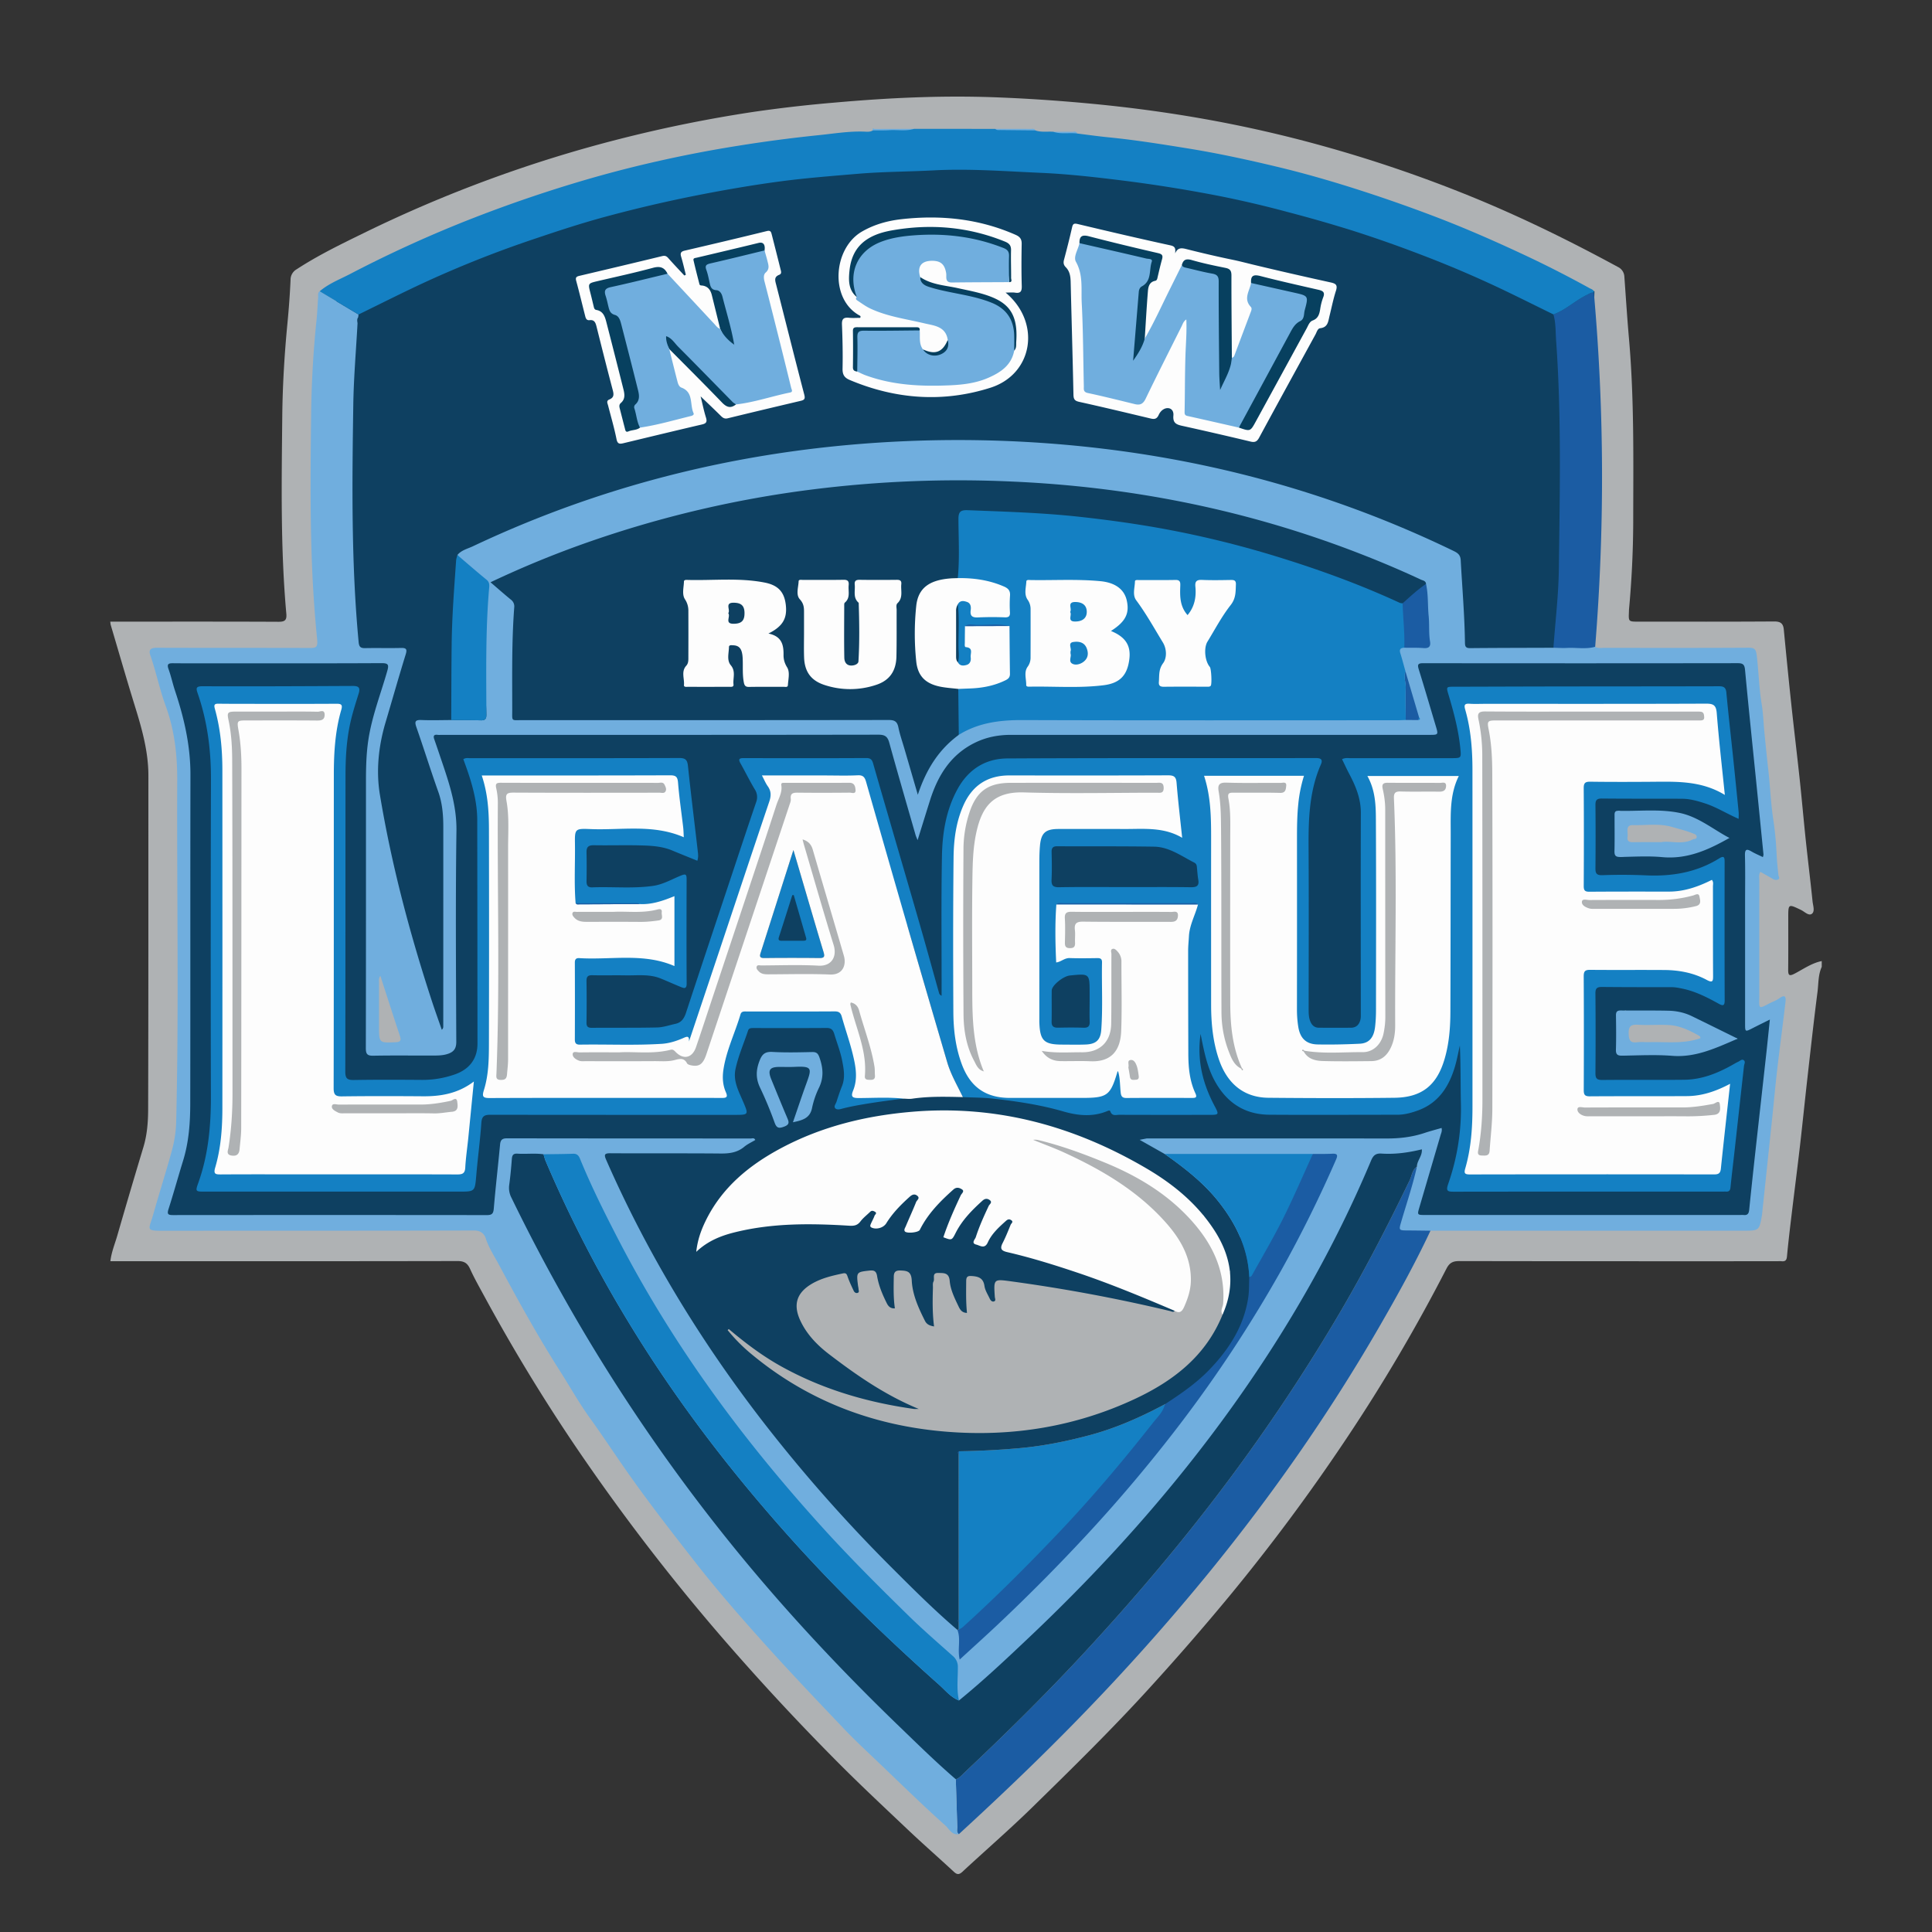 <svg clip-rule="evenodd" fill-rule="evenodd" stroke-linejoin="round" stroke-miterlimit="1.414" viewBox="0 0 100 100" xmlns="http://www.w3.org/2000/svg"><rect x="0" y="0" width="100" height="100" fill="#333333" stroke="none"/><path d="m94.293 50.044c-.19.415-.164.869-.22 1.304-.191 1.48-.353 2.964-.521 4.447-.134 1.187-.254 2.375-.391 3.562-.138 1.186-.291 2.37-.433 3.555-.084.705-.169 1.409-.234 2.115-.018.193-.079.272-.271.255-.099-.009-.2-.001-.3-.001-5.465 0-10.931.003-16.397-.008-.332-.001-.505.094-.66.396a88.87 88.87 0 0 1 -5.141 8.739 100.655 100.655 0 0 1 -6.11 8.227 130.903 130.903 0 0 1 -4.049 4.661c-1.967 2.168-4.055 4.216-6.145 6.26-1.169 1.143-2.407 2.214-3.606 3.326-.164.151-.27.161-.437.007-.796-.738-1.614-1.452-2.402-2.199-1.315-1.246-2.641-2.482-3.909-3.774a126.163 126.163 0 0 1 -5.84-6.328 107.36 107.36 0 0 1 -7.493-9.802 93.143 93.143 0 0 1 -4.676-7.711c-.25-.46-.51-.918-.726-1.394-.138-.304-.31-.41-.653-.409-5.765.012-11.531.009-17.297.009h-.669c.055-.474.233-.895.358-1.327.441-1.53.893-3.058 1.353-4.583.193-.64.242-1.301.244-1.955.017-5.754.01-11.507.013-17.26.001-1.251-.334-2.432-.7-3.612-.431-1.391-.833-2.791-1.247-4.188-.014-.046-.015-.097-.027-.18h.418c2.764 0 5.528-.006 8.292.007.336.002.433-.089.403-.422-.305-3.39-.243-6.789-.21-10.185.016-1.618.113-3.237.269-4.851.071-.743.127-1.49.16-2.236a.622.622 0 0 1 .312-.549c1.101-.719 2.28-1.292 3.457-1.867a68.461 68.461 0 0 1 13.322-4.894 70.746 70.746 0 0 1 6.876-1.389 70.393 70.393 0 0 1 4.229-.483c2.739-.243 5.481-.373 8.228-.273 1.691.062 3.381.177 5.069.338 1.947.185 3.883.445 5.806.787 2.047.364 4.075.825 6.08 1.381a69.83 69.83 0 0 1 7.99 2.741c2.515 1.039 4.951 2.242 7.341 3.54a.583.583 0 0 1 .328.505c.078 1.068.145 2.137.239 3.204.277 3.178.222 6.364.219 9.548a51.163 51.163 0 0 1 -.216 4.445c-.004.05-.004.1-.006.15-.022.504-.022.503.496.503 2.339 0 4.678.007 7.016-.009.333-.002.473.099.504.418.123 1.276.248 2.552.384 3.827.138 1.299.297 2.597.436 3.896.113 1.052.204 2.106.315 3.159.113 1.064.244 2.126.354 3.191.023.216.132.511-.034.639-.167.127-.381-.111-.566-.199-.661-.316-.658-.322-.658.415 0 .888.005 1.777-.004 2.664-.004.312.052.368.354.208.448-.237.872-.537 1.383-.641z" fill="#afb2b4" fill-rule="nonzero"/><path d="m60.294 72.683-.011 1.6-10.283 10.371-.379-.31-.002-9.073.013-.153a42.05 42.05 0 0 0 3.095-.158c1.254-.109 2.481-.356 3.695-.682 1.36-.366 2.634-.935 3.872-1.595z" fill="#1480c3" fill-rule="nonzero"/><path d="m17.411 15.278 27.917-8.442 21.574 2.754 15.627 5.487-.559 19.321s-59.631 20.019-59.66 20.048l-5.091-21.229z" fill="#0e4061" fill-rule="nonzero"/><path d="m49.63 94.936c-.136-.104-.076-.252-.081-.382-.029-.819-.052-1.64-.077-2.46.187-.058.305-.21.438-.336 2.056-1.936 4.067-3.914 5.993-5.981 2.792-2.999 5.434-6.12 7.875-9.414a95.347 95.347 0 0 0 5.295-7.951c1.418-2.377 2.692-4.833 3.893-7.326.115-.239.127-.534.374-.703l.701 3.318c-.811 1.731-1.739 3.399-2.695 5.052-2.576 4.451-5.516 8.651-8.764 12.636a115.514 115.514 0 0 1 -6.496 7.299c-2.082 2.155-4.249 4.222-6.456 6.248zm30.774-78.662c.633-.228 1.119-.709 1.716-1.001.122-.06.233-.142.378-.132.543 6.11.561 12.222.068 18.336l-1.1.847-1.061-.796c.098-1.366.265-2.73.281-4.097.049-3.942.139-7.886-.143-11.824-.031-.444-.01-.898-.139-1.333z" fill="#1b5ca3" fill-rule="nonzero"/><path d="m49.63 94.936c-.364.064-.501-.272-.696-.446-1.183-1.057-2.316-2.169-3.463-3.264-.593-.567-1.197-1.125-1.762-1.718-1.423-1.493-2.846-2.989-4.224-4.524-1.184-1.319-2.352-2.658-3.443-4.053-1.304-1.667-2.608-3.337-3.814-5.083-.563-.814-1.111-1.641-1.691-2.445-.558-.773-1.026-1.61-1.539-2.416-1.143-1.794-2.172-3.655-3.175-5.528-.237-.443-.52-.867-.68-1.358-.081-.249-.264-.412-.614-.411-5.328.017-10.657.007-15.985.015-1.063.002-.842-.027-.606-.868.308-1.097.658-2.182.958-3.281.134-.489.212-.991.224-1.509.142-5.888.029-11.777.053-17.666.005-1.306-.138-2.594-.599-3.849-.313-.855-.495-1.762-.797-2.629-.103-.296.058-.376.351-.375 2.627.01 5.254.002 7.88.011.335.001.45-.015.408-.441a66.27 66.27 0 0 1 -.259-3.651c-.112-2.674-.084-5.348-.052-8.021.019-1.617.11-3.236.277-4.847.041-.396.055-.795.085-1.192.008-.108-.035-.23.08-.31l2.01 1.202-.018.145c-.074.096-.046.203-.033.309-.076 1.409-.199 2.817-.22 4.226-.061 4.098-.109 8.197.278 12.285.024.255.117.307.345.303.612-.013 1.225.006 1.838-.009.278-.006.339.055.25.34-.361 1.166-.693 2.342-1.041 3.513-.365 1.228-.497 2.51-.292 3.746.601 3.62 1.541 7.164 2.682 10.654.165.507.347 1.008.522 1.512.067-.069.075-.118.075-.168.001-3.45.003-6.9.002-10.351-.001-.613-.051-1.215-.261-1.805-.393-1.103-.741-2.223-1.128-3.329-.103-.293-.077-.397.261-.382.512.022 1.025.003 1.538.002.511.004 1.022.002 1.533.014.204.006.287-.058.287-.275-.004-2.203-1-7.855-1.501-8.282.208-.252.523-.32.798-.45 7.106-3.359 14.603-5.115 22.442-5.444 2.374-.1 4.748-.067 7.12.1 2.895.204 5.76.605 8.594 1.224a56.56 56.56 0 0 1 12.566 4.339c.219.106.395.192.412.499.078 1.422.2 2.842.22 4.267.002.198.04.288.266.285 1.438-.013 2.875-.014 4.313-.019.237.004.475.022.712.009.482-.025.971.076 1.449-.06.149.095.316.055.476.056 2.487.002 4.975.008 7.463-.007.335-.002.387.103.425.418.101.826.115 1.66.252 2.484.084.5.096 1.014.147 1.52.061.605.118 1.212.189 1.817.104.888.133 1.783.269 2.669.089.589.142 1.186.17 1.781.017.362.054.719.093 1.078.009.078.099.174-.019.23a.268.268 0 0 1 -.252-.021c-.218-.126-.438-.249-.661-.376-.096.154-.056.307-.056.452-.003 1.937-.002 3.875-.002 5.813 0 .087.002.175 0 .262-.016.569-.017.568.503.293.173-.091.364-.154.521-.266.372-.269.355-.004.327.235-.136 1.146-.288 2.291-.422 3.438-.093.789-.163 1.581-.245 2.372l-.531 5.04c-.004.037-.005.075-.011.112-.142.824-.142.824-.998.824h-16.163c-.386-.005-.772-.011-1.158-.013-.492-.003-.488-.001-.349-.476.276-.941.592-1.87.806-2.829 0-.311.254-.894.254-.894l-10.27 15.306-13.852 17.299.077 2.46c.005.13-.055.278.081.382zm11.401-21.164-2.327-15.091c.012-.024 16.283-.533 16.283-.533l15.338-5.161c-.001-2.102-.383-9.387-.383-9.387l-14.902-5.248-35.646 35.11 10.161 10.9 2.156-.339zm-41.343-23.263c.343 1.061.673 2.09 1.012 3.116.077.232.022.311-.225.321-.857.036-.856.043-.857-.827 0-.748-.001-1.496.001-2.244.001-.115-.027-.24.069-.366zm33.899-43.759-1.238 1.525-.836-1.604c.616 0 1.233-.002 1.85.001.081 0 .179-.031.224.078zm-6.274-.08-.96 1.025-1.173-.946c-.071-.156.073-.073.097-.073.679-.006 1.357-.005 2.036-.006zm8.44.241-.558.457-.679-.548c.331 0 .661-.004.991.003.086.002.205-.052.246.088z" fill="#70aede"/><g fill-rule="nonzero"><path d="m60.294 72.683 4.608-10.186 3.051-2.768c.337-.003.675.004 1.012-.013.281-.014.279.098.186.31a65.416 65.416 0 0 1 -2.807 5.675 68.426 68.426 0 0 1 -5.313 8.071 78.458 78.458 0 0 1 -4.731 5.618 97.338 97.338 0 0 1 -4.589 4.633c-.661.625-1.338 1.233-2.037 1.875-.129-.534.071-1.052-.119-1.536a.098.098 0 0 1 .066-.018.769.769 0 0 0 .276-.184c1.672-1.513 3.263-3.109 4.818-4.741 1.753-1.839 3.393-3.779 4.963-5.776.232-.294.529-.564.616-.96zm12.466-35.417c-.003-.552-.027-1.105-.002-1.655.013-.291-.123-.577-.013-.866l.704 2.38-.029.145zm-.075-3.74-1.758-3.435 2.884.132c.123.549.081 1.113.137 1.668.043.434-.002.874.07 1.307.041.25-.045.367-.322.347-.335-.025-.674-.014-1.011-.019z" fill="#1b5ca3"/><path d="m73.34 60.383c-.247.169-.259.464-.374.703-1.201 2.493-2.475 4.949-3.893 7.326a95.347 95.347 0 0 1 -5.295 7.951c-2.441 3.294-5.083 6.415-7.875 9.414-1.926 2.067-3.937 4.045-5.993 5.981-.133.126-.251.278-.438.336-1.014-.872-1.968-1.81-2.929-2.737-2.871-2.77-5.601-5.671-8.139-8.752a92.858 92.858 0 0 1 -9.339-13.655 92.102 92.102 0 0 1 -2.587-4.944 1.109 1.109 0 0 1 -.121-.677c.061-.445.102-.893.136-1.341.015-.198.075-.289.292-.275.448.029.899-.032 1.347.032.037.119.065.242.113.355a65.778 65.778 0 0 0 4.208 8.207c2.475 4.099 5.374 7.88 8.574 11.434 2.378 2.642 4.933 5.106 7.587 7.468.322.287.599.644 1.022.807 1.298-1.057 2.514-2.206 3.727-3.356 3.862-3.663 7.396-7.615 10.491-11.951 2.824-3.957 5.228-8.152 7.112-12.637.112-.266.239-.384.544-.363.698.046 1.389-.05 2.084-.22.03.353-.254.583-.254.894zm-13.984-1.458-.368.072 1.295.732c1.03.723 2.02 1.493 2.806 2.49.899 1.141 1.508 2.401 1.573 3.881-.016.349-.001.701-.051 1.044-.219 1.488-.991 2.687-2.01 3.746-.681.709-1.488 1.26-2.307 1.793-1.238.66-2.512 1.229-3.872 1.595-1.214.326-2.441.573-3.695.682a42.05 42.05 0 0 1 -3.095.158l-.013.153.002 9.073a.098.098 0 0 0 -.066.018c-1.172-.997-2.26-2.084-3.347-3.17a79.377 79.377 0 0 1 -6.814-7.73c-3.199-4.159-5.904-8.611-8.015-13.42-.116-.264-.111-.353.22-.35 1.902.013 3.803-.004 5.704.014.454.004.86-.049 1.22-.35.17-.141.379-.235.57-.35-.056-.131-.158-.078-.231-.078-4.203-.003-8.406-.001-12.608-.009-.256-.001-.348.076-.371.324-.104 1.107-.232 2.212-.326 3.319-.022.259-.1.331-.356.331-5.416-.006-10.832-.006-16.248-.001-.266.001-.312-.056-.229-.315.266-.832.498-1.674.755-2.509.298-.967.367-1.963.368-2.963.01-5.666-.002-11.332.01-16.998.003-1.508-.327-2.944-.8-4.36-.122-.367-.201-.749-.333-1.111-.102-.28.008-.31.247-.307.838.009 1.676.003 2.514.003 2.752 0 5.504.007 8.255-.008.367-.002.396.085.302.414-.339 1.186-.794 2.342-.978 3.57-.104.693-.122 1.394-.122 2.094 0 4.615.003 9.231-.007 13.846-.001.309.074.401.388.395 1.025-.02 2.051-.005 3.077-.008.249-.001.498-.001.743-.075.32-.098.476-.26.474-.638-.015-3.64-.042-7.28.008-10.919.018-1.266-.355-2.408-.748-3.566-.132-.39-.262-.781-.399-1.169-.062-.177-.022-.259.177-.233.061.008.125.002.187.002 7.543 0 15.085.003 22.627-.01.34 0 .472.1.56.418.441 1.599.906 3.191 1.364 4.786.017.058.044.113.101.256.23-.739.435-1.403.644-2.066.405-1.283 1.072-2.366 2.33-2.981.582-.285 1.203-.404 1.85-.404h21.651c.483 0 .483 0 .348-.452-.293-.98-.579-1.962-.883-2.938-.075-.243-.047-.32.229-.319 5.429.007 10.857.007 16.286-.001.277 0 .349.083.374.356.178 1.903.378 3.804.57 5.705.129 1.28.257 2.561.384 3.841.003.032-.014.067-.029.136-.203-.098-.398-.179-.578-.284-.25-.148-.361-.147-.352.201.021.8.007 1.601.007 2.402v6.304c0 .432.001.43.397.227.274-.14.55-.275.885-.442-.068.65-.126 1.231-.19 1.811-.191 1.725-.385 3.45-.576 5.176-.105.956-.208 1.912-.305 2.869-.019.181-.084.28-.279.261-.074-.007-.149-.001-.225-.001h-16.248c-.435 0-.434 0-.315-.405l1.096-3.735c.031-.105.087-.207.05-.365-.3.087-.595.163-.883.259-.636.212-1.287.287-1.955.286-4.14-.005-8.281-.003-12.421-.003zm5.967-5.73-14.048 3.565 10.843.475-.181-5.66 4.117 5.995 9.74-4.146 6.443 2.863-.261-10.364-5.77-6.623-5.345 2.965.114 11.47zm24.619.567-5.832-1.458-.147 2.337zm-.429-10.39-5.755-1.405.104 2.39zm-39.886-5.336c-1.035.757-1.687 1.786-2.121 3.101l-.681-2.339c-.111-.384-.246-.763-.325-1.152-.063-.306-.202-.38-.506-.379-6.317.01-12.634.009-18.95.007-.599-.001-.531.093-.531-.542 0-1.763-.03-3.526.103-5.286a.435.435 0 0 0 -.179-.414c-.345-.282-.679-.578-1.048-.894a51.64 51.64 0 0 1 5.061-2.079 56.473 56.473 0 0 1 11.602-2.725 60.558 60.558 0 0 1 10.329-.409c5.978.262 11.788 1.394 17.4 3.5 1.274.479 2.53.999 3.763 1.575.107.05.253.059.267.223-.437.297-.822.656-1.214 1.007-.049-.009-22.979 6.014-22.97 6.806z" fill="#0e4061"/><path d="m49.636 88.016c-.423-.163-.7-.52-1.022-.807-2.654-2.362-5.209-4.826-7.587-7.468-3.2-3.554-6.099-7.335-8.574-11.434a65.778 65.778 0 0 1 -4.208-8.207c-.048-.113-.076-.236-.113-.355.512-.008 1.024-.009 1.536-.027.204-.007.289.101.355.264.572 1.4 1.248 2.752 1.941 4.095 1.715 3.325 3.728 6.461 5.988 9.442 1.44 1.9 2.97 3.723 4.57 5.49 1.452 1.605 2.982 3.13 4.527 4.641.731.714 1.507 1.384 2.27 2.065a.72.72 0 0 1 .259.583c.005.573-.073 1.15.058 1.718zm18.317-28.287c-.511 1.114-.992 2.243-1.54 3.339-.504 1.008-1.078 1.981-1.626 2.967-.019.035-.082.044-.125.065-.065-1.48-.674-2.74-1.573-3.881-.786-.997-1.776-1.767-2.806-2.49zm-18.326-21.693-.027-2.378-.018-1.376c.079-.256.033-.518.03-.775-.01-.742.052-1.485-.036-2.226l-.002-1.358c.1-1.011.04-2.024.035-3.035-.003-.378.086-.496.475-.481 1.92.075 3.839.13 5.754.338 1.525.166 3.042.375 4.547.656 1.943.364 3.863.839 5.757 1.424 2.152.664 4.263 1.431 6.308 2.377.045.02.098.019.147.028.025.765.117 1.528.088 2.296-.196.004-.267.085-.204.286.097.308.177.621.264.933-.11.289.026.575.013.866-.025.55-.001 1.103.002 1.655-.149.005-.299.015-.449.015-6.462 0-12.925.012-19.388-.01-1.173-.003-2.284.135-3.296.765zm-26.272-.766c.007-1.309.007-2.618.023-3.926.017-1.445.129-2.885.23-4.326.007-.098.043-.194.066-.291.501.427.997.861 1.508 1.278.143.116.152.247.139.397-.195 2.199-.15 4.404-.146 6.607 0 .217-.083.281-.287.275-.511-.012-1.022-.01-1.533-.014zm50.065 0 .029-.145c.049.06.084.118-.029.145zm-54.863-20.991-2.01-1.202c.465-.399 1.036-.615 1.57-.893a64.335 64.335 0 0 1 6.409-2.91 70.878 70.878 0 0 1 5.111-1.766 61.63 61.63 0 0 1 4.322-1.145 65.446 65.446 0 0 1 4.251-.819 73.545 73.545 0 0 1 4.145-.546c.78-.078 1.56-.212 2.35-.186.159.005.327.031.475-.063.284-.003.568.007.851-.01.428-.027.861.063 1.282-.069l4.2.001c.081.08.184.06.282.061.597.007 1.194.012 1.792.018.303.107.619.048.929.07.404.139.826.037 1.237.091.542.066 1.083.144 1.626.197 1.375.136 2.737.354 4.101.574 1.561.252 3.103.587 4.637.954 1.353.323 2.691.708 4.019 1.13a78.36 78.36 0 0 1 3.939 1.37c1.732.652 3.423 1.398 5.095 2.187a57.657 57.657 0 0 1 3.11 1.596c.096.052.221.073.218.222-.145-.01-.256.072-.378.132-.597.292-1.083.773-1.716 1.001-.925-.453-1.844-.915-2.774-1.356a57.214 57.214 0 0 0 -4.147-1.761 63.951 63.951 0 0 0 -3.478-1.221 73.557 73.557 0 0 0 -3.368-.965 54.49 54.49 0 0 0 -3.523-.825 75.032 75.032 0 0 0 -5.089-.812c-1.376-.17-2.755-.326-4.134-.387-1.856-.081-3.713-.227-5.578-.128-1.296.069-2.597.066-3.892.175-1.366.116-2.735.221-4.094.403-1.393.187-2.78.425-4.162.696a70.58 70.58 0 0 0 -4.794 1.116c-1.222.329-2.428.723-3.629 1.129a56.768 56.768 0 0 0 -5.976 2.377c-1.077.505-2.14 1.042-3.209 1.564z" fill="#1480c3"/><path d="m63.279 68.047c-.86 2.127-2.531 3.422-4.53 4.358-3.078 1.44-6.34 1.967-9.705 1.704-3.749-.293-7.153-1.554-10.085-3.968a8.87 8.87 0 0 1 -1.297-1.295l.059-.055c.849.718 1.732 1.386 2.708 1.929 2.144 1.192 4.453 1.866 6.87 2.206.057.008.116.001.254.001-1.747-.721-3.219-1.746-4.646-2.837-.618-.474-1.159-1.032-1.491-1.754-.372-.813-.177-1.42.588-1.877.501-.299 1.059-.427 1.622-.547.174-.037.203.042.251.18.085.246.199.484.31.72.039.084.123.143.216.103.086-.038.037-.13.034-.199-.003-.061-.021-.122-.028-.184-.086-.686-.075-.693.589-.766.238-.026.356.016.401.287.082.494.278.956.502 1.404.086.172.198.277.418.264-.082-.55-.065-1.098-.057-1.646.004-.251.114-.322.345-.314.346.012.561.045.585.519.037.737.349 1.422.682 2.084.098.196.253.253.473.293-.088-.675-.079-1.332-.059-1.99.003-.112-.02-.243.029-.332.082-.149-.104-.456.242-.447.279.008.561-.03.598.414.04.471.262.906.466 1.336.086.181.194.315.428.317-.058-.554-.045-1.102-.041-1.65.002-.249.1-.273.32-.256.345.027.569.125.626.516.033.226.172.438.272.653.043.093.127.184.233.139.097-.041.036-.153.03-.234-.061-.92-.061-.921.804-.806a84.42 84.42 0 0 1 8.271 1.543c.082.019.161.084.234-.013l-8.549-9.477 5.738 1.762 4.305 2.782 1.364 2.887z" fill="#afb2b4"/><path d="m37.25 49.161 8.166 3.514 1.347 4.191s-2.102.241-3.131.507c-.127.033-.295.093-.395-.004-.099-.097.024-.23.06-.342.087-.273.179-.546.285-.812.176-.443.092-.894.006-1.327-.091-.462-.269-.907-.403-1.361-.059-.199-.148-.321-.388-.319-1.263.009-2.527.004-3.79.004-.115 0-.241-.007-.285.125-.219.663-.503 1.304-.651 1.99-.135.621.158 1.144.386 1.679.3.703.307.7-.469.7-4.19-.001-8.38.002-12.571-.006-.303 0-.475.035-.501.405-.063.908-.186 1.811-.263 2.718-.074.854-.062.855-.894.855h-13.171c-.464 0-.484-.007-.325-.45.516-1.444.656-2.935.653-4.457a3215.57 3215.57 0 0 1 .003-16.435c.004-1.526-.188-3.01-.688-4.452-.091-.262-.094-.365.257-.364 2.589.011 5.178-.002 7.767-.015.297-.002.408.078.31.392-.175.558-.355 1.115-.469 1.692-.17.852-.212 1.71-.213 2.571-.005 5.103.001 10.207-.011 15.31 0 .353.105.436.442.431 1.176-.02 2.352-.014 3.528-.006.58.004 1.138-.09 1.687-.279.767-.263 1.186-.814 1.185-1.6-.003-3.852-.006-7.705-.012-11.557-.001-1.102-.338-2.133-.721-3.163.127-.084.253-.052.37-.052 3.602-.002 7.204.003 10.807-.009.327-.001.418.103.451.417.154 1.464.337 2.924.505 4.386.018.159.044.322-.02.514-.437-.178-.87-.35-1.3-.53-.481-.201-.994-.244-1.502-.26-.85-.027-1.701.002-2.551-.012-.272-.004-.389.081-.383.361.012.5.008 1 .001 1.5-.003.216.065.328.3.319 1.048-.041 2.099.073 3.145-.077.517-.074.959-.337 1.427-.528.236-.096.308-.098.308.174-.005 1.801-.009 3.602.002 5.403.002.312-.145.249-.317.179-.343-.141-.682-.294-1.026-.434-.588-.24-1.207-.151-1.815-.162-.575-.011-1.151.007-1.726-.007-.232-.005-.303.077-.3.303.011.713.01 1.426 0 2.139-.003.211.065.282.279.281 1.125-.011 2.251.006 3.377-.019.318-.007.634-.121.95-.189s.451-.288.548-.583c.782-2.378 1.576-4.753 2.367-7.129.417-1.253.832-2.508 1.259-3.758a.73.73 0 0 0 -.072-.67c-.263-.437-.487-.898-.738-1.343-.124-.219-.064-.272.17-.271 2.114.006 4.228.008 6.342-.003.226 0 .3.091.354.282.325 1.138.657 2.274.987 3.41.486 1.675.977 3.348 1.458 5.024.33 1.149.646 2.302.969 3.453.013.046.038.089.13.136v-.404c.002-2.276-.024-4.553.018-6.829.022-1.201.215-2.387.808-3.467.559-1.017 1.44-1.578 2.576-1.584 5.328-.027 10.657-.012 15.985-.019.277-.001.345.102.244.333-.608 1.388-.645 2.855-.636 4.336.016 2.79.006 5.579.003 8.368 0 .202.009.401.085.589.079.201.22.332.45.332.55.001 1.101.002 1.651 0 .279-.002.433-.162.495-.421a.98.98 0 0 0 .019-.223c-.001-3.49-.01-6.98.002-10.469.003-.744-.261-1.385-.596-2.018-.133-.251-.25-.509-.377-.769.173-.087.324-.051.468-.052 1.739-.003 3.477-.001 5.216-.002.489 0 .487-.012.438-.509-.094-.95-.34-1.864-.611-2.773-.125-.419-.123-.415.324-.415 1.845-.004 3.691-.012 5.537-.014 2.713-.004 5.425-.003 8.138-.01.24 0 .357.059.382.327.104 1.118.232 2.233.349 3.349.098.943.193 1.886.286 2.829.01.107.001.215.001.357-.614-.264-1.148-.61-1.75-.803-.379-.122-.765-.233-1.167-.236-1.389-.007-2.777.002-4.165-.012-.273-.002-.333.094-.33.346.011 1.088.01 2.177 0 3.265-.002.269.063.366.363.356a28.062 28.062 0 0 1 2.247.009c1.35.063 2.629-.152 3.791-.875.264-.164.285-.05.285.179-.003 2.389-.005 4.778.003 7.167.001.275-.083.298-.297.18-.599-.331-1.205-.644-1.884-.786-.185-.038-.366-.077-.555-.077-1.2-.001-2.401.001-3.602-.011-.246-.002-.355.048-.352.327.013 1.375.012 2.751.001 4.127-.003.275.072.363.358.36 1.413-.015 2.827.005 4.24-.011.945-.01 1.792-.364 2.597-.83.065-.038.131-.073.199-.104.088-.041.177-.144.272-.084.121.076.034.2.023.305-.161 1.439-.319 2.877-.479 4.315-.073.657-.154 1.313-.22 1.971-.016.158-.077.226-.232.216-.062-.004-.125.001-.188.001-4.628 0-9.256-.003-13.883.004-.323.001-.443-.015-.308-.402.467-1.342.69-2.728.657-4.156-.023-.999-.005-2-.054-3.007-.085.369-.151.745-.26 1.108-.306 1.022-.847 1.863-1.902 2.25-.349.127-.712.226-1.093.225-2.202-.001-4.403.013-6.604-.002-1.305-.009-2.241-.65-2.848-1.787-.39-.731-.542-1.539-.713-2.395-.196 1.377.117 2.591.735 3.748.229.431.21.441-.284.441-1.55.001-3.101.003-4.652-.003-.169 0-.379.085-.47-.175-.03-.085-.128-.028-.197-.001-.744.294-1.49.218-2.234.003-1.2-.348-2.43-.529-3.669-.667-.511-.057-1.022-.051-1.533-.076-.285-.595-.624-1.168-.811-1.806a2124.46 2124.46 0 0 1 -2.064-7.074l-6.005-5.2zm19.149 2.655v-.413c0-1.016 0-1.016-1.024-.911-.345.035-.935.514-.938.776-.007.536.006 1.074-.006 1.61-.006.257.117.32.344.315.437-.009.874-.013 1.311.002.252.009.326-.093.316-.331-.014-.349-.003-.699-.003-1.048zm-15.332-7.82.496 1.689c.352 1.195.7 2.392 1.061 3.585.065.217.065.321-.208.318-.95-.011-1.9-.011-2.85 0-.215.003-.263-.061-.2-.255zm.017 2.332-.076.006c-.229.721-.456 1.443-.69 2.163-.051.158.003.199.151.198.362-.004.724-.001 1.087-.002.101-.001.214.004.166-.159zm17.143-.413v.001c1.136 0 2.272-.009 3.408.007.307.004.443-.07.387-.394-.038-.221-.05-.446-.073-.668-.009-.092-.042-.166-.131-.211-.671-.34-1.301-.815-2.089-.827-1.672-.026-3.346-.013-5.018-.02-.209-.001-.284.086-.28.293.011.474.02.95-.002 1.423-.015.303.067.409.39.404 1.135-.02 2.272-.008 3.408-.008z" fill="#1480c3"/><path d="m63.279 68.047c-.135-.198.017-.386.031-.576.124-1.731-.579-3.138-1.707-4.368-1.221-1.333-2.739-2.238-4.396-2.92-1.119-.46-2.254-.878-3.432-1.166a.782.782 0 0 0 -.299-.019c.527.218 1.062.41 1.58.646 1.957.894 3.792 1.973 5.247 3.591.774.861 1.353 1.829 1.336 3.044-.006.48-.152.927-.348 1.365-.113.251-.238.351-.491.203-1.649-.701-3.301-1.391-5-1.963-1.204-.405-2.416-.784-3.653-1.071-.293-.067-.41-.162-.255-.465.159-.31.289-.634.42-.957.029-.07.171-.151.015-.244-.108-.065-.183-.022-.265.051-.364.327-.731.66-.934 1.11-.163.359-.404.16-.594.113-.287-.07-.064-.273-.027-.386.179-.557.421-1.09.67-1.62.038-.081.218-.187.038-.308-.134-.09-.25-.063-.369.045-.539.488-1.045 1-1.379 1.659-.201.398-.206.395-.639.229.248-.746.567-1.462.902-2.173.045-.095.217-.212.053-.311-.12-.073-.269-.134-.436.014-.686.61-1.323 1.255-1.738 2.088-.071.141-.696.201-.777.073-.053-.086.015-.172.046-.247.178-.425.372-.843.542-1.27.038-.096.214-.19.064-.317-.138-.118-.268-.07-.397.046-.456.41-.886.844-1.211 1.371-.145.236-.502.339-.753.23-.103-.045-.083-.114-.055-.18.062-.149.146-.29.2-.442.021-.058.155-.13.007-.209-.087-.046-.158-.064-.235.01-.17.166-.363.313-.505.5-.158.206-.328.235-.577.22-1.973-.121-3.944-.144-5.884.331-.731.178-1.424.442-2.036 1.022.065-.604.243-1.1.472-1.576.84-1.74 2.25-2.901 3.913-3.789 2.122-1.132 4.408-1.685 6.792-1.886 4.365-.368 8.379.736 12.12 2.929 1.391.815 2.625 1.828 3.516 3.2.895 1.38 1.115 2.834.428 4.373zm-38.752-12.069-.289 2.929c-.052.509-.128 1.017-.156 1.527-.016.301-.142.356-.416.355-2.588-.009-5.177-.005-7.765-.005-1.488 0-2.975-.005-4.463.004-.27.001-.402-.006-.3-.353.295-1.001.371-2.037.372-3.076.004-5.827.003-11.653 0-17.48 0-1.077-.096-2.146-.388-3.188-.057-.205-.026-.271.184-.268.475.007.95.006 1.424.007 1.563.001 3.125.005 4.688-.004.258-.002.32.061.246.315-.321 1.102-.385 2.236-.385 3.374-.003 5.402.002 10.803-.01 16.204 0 .349.097.434.435.429 1.4-.019 2.8-.015 4.201-.005.929.006 1.808-.147 2.622-.765zm64.75-14.833c-1.231-.75-2.526-.688-3.813-.68-1.051.008-2.102.01-3.152-.004-.259-.003-.341.066-.339.333.012 1.689.01 3.377.001 5.066-.001.23.063.298.294.296 1.376-.011 2.752-.007 4.128-.007.791-.001 1.514-.258 2.211-.607.094.116.055.232.055.336.003 1.539-.002 3.077.007 4.616.001.271-.005.401-.326.228-.684-.369-1.433-.509-2.204-.514-1.276-.009-2.552.004-3.827-.008-.261-.003-.34.066-.339.332.011 1.964.01 3.928.002 5.892-.001.236.054.323.308.322 1.676-.012 3.353-.001 5.029-.011.775-.004 1.495-.243 2.238-.638-.049.458-.372 3.342-.477 4.386-.024.237-.112.306-.349.305a3553.81 3553.81 0 0 0 -12.646.001c-.261 0-.31-.06-.237-.31.303-1.041.374-2.112.374-3.19.001-5.804.001-11.608-.001-17.412 0-1.065-.079-2.122-.376-3.152-.064-.222-.038-.318.221-.3.273.019.549.005.824.005 3.803 0 7.605.006 11.408-.009.382-.002.534.067.567.484.109 1.381.268 2.757.419 4.24zm-42.514 15.721c-.771-.084-1.545-.033-2.317-.031-.333.001-.418-.068-.286-.395.252-.623.129-1.261-.022-1.879-.16-.653-.387-1.29-.568-1.939-.057-.203-.151-.273-.366-.272-1.512.009-3.025.005-4.538.005-.135 0-.286-.028-.339.151-.285.967-.743 1.882-.887 2.891-.055.389-.028.779.133 1.14.117.265.008.294-.217.293-1.062-.005-2.125-.002-3.188-.002-2.938 0-5.876-.006-8.814.007-.357.002-.414-.073-.307-.412.242-.77.258-1.576.26-2.374.009-3.713.009-7.426.001-11.14-.002-.923-.06-1.845-.373-2.771h.371c3.126 0 6.252.004 9.377-.008.308-.001.389.084.413.387.062.771.176 1.538.266 2.306.018.159.02.321.031.513-1.594-.694-3.238-.354-4.848-.423-.787-.033-.796-.005-.785.769.014 1.023-.049 2.047.034 3.07.028.02.056.059.084.058 1.077-.003 2.153-.01 3.23-.016.625.035 1.2-.165 1.801-.409v3.619c-1.592-.694-3.274-.31-4.917-.411-.181-.011-.238.061-.238.238a479.05 479.05 0 0 1 0 3.976c-.001.196.071.266.263.263 1.412-.023 2.825.047 4.237-.042.375-.024.734-.137 1.08-.285.172-.072.359-.189.327.167l1.589-4.749c.854-2.555 1.702-5.111 2.565-7.663.1-.295.11-.542-.075-.801-.112-.158-.187-.343-.303-.56h3.236c.575 0 1.151.02 1.725-.008.276-.014.363.102.429.335.708 2.482 1.418 4.963 2.136 7.442.683 2.36 1.373 4.717 2.064 7.074.187.638.526 1.211.811 1.806-.878-.021-1.756-.046-2.629.083-.146.021-.297-.001-.446-.003zm15.559-16.71h5.172a7.209 7.209 0 0 0 -.294 1.452c-.065.62-.068 1.243-.068 1.867.002 2.926.002 5.852-.002 8.779 0 .301.021.598.069.895.094.59.405.9 1.002.911.725.014 1.45-.002 2.174-.037.486-.023.735-.313.799-.877.033-.285.047-.573.047-.86.003-3.177.011-6.353-.004-9.529-.005-.869.027-1.754-.442-2.592h4.733c-.484.973-.417 2.004-.42 3.025-.006 3.063-.006 6.127-.016 9.191-.003.813-.066 1.622-.294 2.409-.397 1.378-1.177 2.014-2.599 2.031-2.175.025-4.352.02-6.527 0-1.251-.012-2.128-.711-2.563-1.99-.312-.92-.402-1.876-.402-2.843-.001-2.863-.002-5.727 0-8.591.001-1.087-.014-2.172-.365-3.241zm-7.654 9.66c-.047-1.002-.065-2.004.009-3.006l7.332.004c-.145.552-.439 1.061-.47 1.646-.013.249-.041.498-.041.748 0 1.776.004 3.552.009 5.328.002.704.064 1.4.364 2.049.111.238-.003.244-.183.244-1.126-.003-2.251-.006-3.377.003-.209.002-.28-.072-.303-.272-.043-.371-.027-.75-.138-1.114-.011.009-.026.014-.029.023-.371 1.246-.523 1.358-1.846 1.359h-3.715c-1.263-.001-2.063-.563-2.502-1.755-.32-.867-.428-1.773-.433-2.686-.013-2.664-.017-5.329.011-7.992.009-.936.129-1.87.524-2.74.461-1.014 1.248-1.52 2.366-1.519 2.74.004 5.479.006 8.218-.005.298-.001.41.075.435.385.075.931.186 1.86.29 2.848-.96-.567-1.983-.451-2.989-.455-1.138-.005-2.276-.003-3.414-.001-.674.001-.9.205-.958.873-.023.261-.03.523-.031.785-.002 2.715-.001 5.429-.001 8.143 0 .075-.002.15.001.225.033.93.243 1.133 1.175 1.134.413.001.826.013 1.238-.005.523-.023.753-.236.791-.76.085-1.161.016-2.325.039-3.488.004-.193-.087-.225-.251-.223-.476.007-.951.014-1.426-.002-.267-.009-.448.201-.695.226v.005l-.004-.004zm-13.601-5.82-1.701 5.337c-.063.194-.015.258.2.255.95-.011 1.9-.011 2.85 0 .273.003.273-.101.208-.318-.361-1.193-.709-2.39-1.061-3.585zm.549-11.258v-1.087c0-.235-.027-.423-.217-.632-.215-.238-.075-.617-.062-.934.004-.1.144-.069.227-.069.699-.002 1.399.007 2.098-.006.226-.005.285.083.264.285-.031.307.102.648-.2.899-.035.03-.029.119-.029.18-.002.887-.012 1.774.004 2.66.005.326.201.46.487.401.121-.026.239-.095.245-.203.061-1.009.046-2.02.013-3.03-.307-.261-.173-.617-.205-.938-.02-.202.065-.256.257-.253.637.009 1.275.008 1.912.001.169-.002.261.037.241.226-.035.333.107.694-.196.983-.091.086-.044.239-.045.363-.004.8.006 1.599-.011 2.399-.017.749-.356 1.241-1.054 1.467a4.224 4.224 0 0 1 -2.685-.001c-.697-.232-1.018-.697-1.041-1.436-.014-.425-.003-.85-.003-1.275zm7.966 1.544c.104.197.286.183.452.134.181-.054.232-.224.209-.391-.027-.194.156-.495-.25-.529-.079-.006-.054-.151-.054-.235 0-.284.005-.569.008-.853l2.304-.006c.007.824.011 1.648.024 2.472.003.18-.082.264-.232.337-.583.286-1.202.402-1.844.424l-.599.023c-.284-.033-.569-.052-.85-.101-.809-.141-1.247-.529-1.327-1.336a13.794 13.794 0 0 1 .003-2.873c.102-.907.67-1.317 1.737-1.407.136-.012.274-.013.411-.018.829-.012 1.633.103 2.401.439.224.098.324.225.303.478a6.654 6.654 0 0 0 -.003.859c.009.197-.063.259-.257.255a16.759 16.759 0 0 0 -1.382.003c-.306.017-.437-.066-.392-.386.023-.164-.004-.347-.183-.411-.171-.062-.369-.101-.485.121a.634.634 0 0 0 -.089.354c.002.78.001 1.56 0 2.339 0 .113.009.222.095.308zm7.921-1.623c.754.309 1.037.753.952 1.452-.102.836-.481 1.251-1.336 1.357-1.27.158-2.549.05-3.823.074-.073.002-.18.005-.179-.087.005-.317-.129-.659.071-.941a.792.792 0 0 0 .154-.482c.003-.838.003-1.676.001-2.514a.827.827 0 0 0 -.157-.482c-.192-.284-.078-.626-.062-.943.006-.098.145-.071.228-.07 1.199.02 2.4-.055 3.598.058.771.072 1.245.421 1.373 1.006.147.671-.069 1.096-.82 1.572zm-17.729.133c.691.14.788.586.782 1.096-.004.237.05.433.186.655.155.252.058.608.04.918-.007.126-.132.089-.211.089-.6.003-1.2-.006-1.799.005-.176.004-.237-.062-.269-.224-.084-.421-.041-.847-.063-1.27-.025-.471-.163-.648-.495-.661-.082-.003-.211-.027-.214.089-.005.319-.124.682.096.945.269.322.102.664.139.993.016.145-.125.123-.222.123-.712.001-1.424.002-2.136 0-.082 0-.217.024-.206-.095.03-.333-.156-.694.119-.998.12-.132.109-.301.109-.462.003-.8.003-1.6 0-2.399a1.058 1.058 0 0 0 -.18-.583c-.162-.259-.057-.606-.049-.915.002-.073.082-.084.145-.082 1.345.041 2.7-.124 4.035.138.703.138 1.013.494 1.091 1.146.083.7-.149 1.12-.898 1.492zm21.694-.955c.361-.428.458-.933.405-1.471-.029-.288.077-.362.353-.35.499.022.999.011 1.499.003.168-.002.252.039.245.228-.015.377.006.718-.271 1.071-.46.585-.81 1.256-1.201 1.894-.202.332-.132 1.012.123 1.309.076.089.115.9.045.976-.059.062-.139.046-.212.046-.736.001-1.473-.005-2.21.004-.192.002-.278-.055-.261-.254.026-.332-.021-.641.22-.968.204-.277.187-.745-.014-1.073-.447-.734-.863-1.486-1.377-2.179-.208-.281-.074-.651-.067-.98.002-.085.118-.07.19-.07.637-.001 1.274.008 1.911-.005.25-.005.252.139.245.313-.02.529-.026 1.054.377 1.506zm-6.057 2.001c.057.136-.112.389.077.506.161.1.393.051.567-.069.263-.184.302-.443.191-.725-.124-.315-.414-.36-.685-.321-.312.044-.081.325-.149.484-.009.022-.001.05-.001.125zm-17.717-2.099c.135.17-.208.55.276.547.413-.002.57-.159.566-.561-.004-.374-.171-.525-.561-.528-.484-.004-.151.371-.281.542zm17.696-.062c.114.157-.169.492.254.493.385.002.606-.18.607-.496.001-.331-.209-.51-.589-.514-.453-.004-.156.35-.272.517zm-19.891-17.455c-.08-.311-.15-.625-.242-.932-.056-.185-.017-.27.179-.316 1.419-.33 2.837-.664 4.252-1.013.186-.046.22.031.253.16.154.603.308 1.206.458 1.81.026.104.079.237-.066.293-.284.11-.212.303-.157.518.485 1.894.957 3.79 1.452 5.681.057.22.01.279-.183.325-1.26.297-2.52.596-3.778.903-.162.04-.253-.022-.358-.126-.332-.33-.673-.651-1.045-1.009.097.391.167.744.274 1.087.066.212.039.311-.193.365-1.359.317-2.714.645-4.07.971-.187.045-.311.059-.364-.207-.117-.585-.287-1.16-.435-1.739-.029-.114-.109-.247.064-.316.266-.108.228-.29.168-.515-.287-1.084-.56-2.171-.832-3.258-.05-.198-.108-.363-.359-.332-.149.018-.195-.083-.224-.198-.157-.615-.305-1.233-.471-1.846-.046-.17.023-.216.163-.249 1.43-.338 2.86-.675 4.288-1.023.148-.035.225-.002.318.104.27.306.553.602.831.901l.077-.039zm25.236 7.283c.043-.483-.538-.521-.761-.028-.093.204-.212.234-.408.187-1.236-.294-2.471-.591-3.712-.865-.237-.053-.287-.146-.292-.372-.041-1.947-.098-3.895-.145-5.843-.007-.283-.047-.547-.256-.757-.107-.108-.13-.223-.09-.374.148-.554.289-1.11.416-1.668.041-.185.084-.24.293-.19 1.6.382 3.201.756 4.807 1.106.272.059.253.196.24.416.124-.302.319-.291.574-.226.809.205 1.622.395 2.438.563.309.063.728.173 1.023.244 1.332.321 2.668.625 4.006.919.268.058.378.129.282.429-.138.426-.225.868-.333 1.303-.07.282-.078.596-.487.64-.13.014-.174.198-.239.319-.974 1.782-1.954 3.561-2.919 5.348-.111.205-.223.252-.439.201a197.95 197.95 0 0 0 -3.567-.821c-.312-.069-.464-.169-.431-.531zm-8.686-6.361c1.856 1.548 1.43 4.223-.79 4.927-2.442.775-4.896.6-7.274-.402-.281-.118-.381-.277-.374-.588.016-.761 0-1.524-.031-2.285-.011-.293.091-.376.364-.348.196.02.397.004.581.004.031-.073.013-.096-.023-.116-1.576-.847-1.387-3.485.116-4.352.642-.371 1.333-.56 2.054-.64 2.031-.227 4.007-.022 5.897.811.226.1.318.223.313.472-.013.725-.017 1.451.004 2.176.008.279-.064.389-.348.345-.13-.02-.266-.004-.489-.004z" fill="#fdfdfd"/><path d="m49.621 83.807v.165c-.055-.055-.05-.11 0-.165zm.011-8.689-.013.153c-.047-.056-.064-.109.013-.153zm12.377-28.304-7.332-.004c.104-.104.236-.061.356-.061 2.208-.003 4.415-.002 6.623 0 .119.001.252-.046.353.065zm-28.901-.02c-1.077.006-2.153.013-3.23.016-.028.001-.056-.038-.084-.058 1.008-.002 2.017-.004 3.025-.004.098 0 .201-.023.289.046zm19.143-14.392-2.304.006c.177-.138.384-.072.573-.065.577.022 1.159-.084 1.731.059z" fill="#1b5ca3"/><path d="m14.348 36.832h-2.138c-.426.001-.468.039-.381.445.147.686.187 1.387.189 2.08.019 5.75.013 11.501.016 17.252 0 .936-.059 1.866-.207 2.792-.023.139-.143.362.157.41.275.044.396-.079.417-.334.031-.36.083-.721.083-1.081.009-6.2.01-12.401.014-18.602 0-.662-.035-1.32-.15-1.973-.093-.529-.082-.531.458-.531 1.2 0 2.401-.006 3.601.005.236.003.397-.039.396-.303-.002-.291-.236-.151-.355-.153-.7-.015-1.4-.008-2.1-.007zm62.521-.007h.008c1.826.014 3.652.007 5.478.007h5.366c.1 0 .201-.003.3.006.17.015.178.146.187.275.011.163-.097.178-.219.177h-10.545c-.446 0-.478.036-.391.469.153.762.185 1.539.187 2.307.018 5.779.015 11.558.003 17.337-.001.721-.093 1.442-.141 2.163-.019.287-.228.246-.413.243-.252-.006-.189-.187-.165-.326.148-.837.206-1.682.206-2.531 0-5.916.002-11.833-.008-17.749a9.107 9.107 0 0 0 -.196-1.968c-.069-.312.02-.409.335-.41zm8.268 20.954c.711 0 1.422-.005 2.134.001.486.005.969-.023 1.453-.076.372-.04.315-.345.295-.534-.028-.271-.238-.051-.345-.031-.527.096-1.053.182-1.59.182-1.685-.001-3.369-.003-5.054.004-.133 0-.369-.088-.382.087-.012.176.189.31.383.353.107.023.223.013.336.013zm-64.846-.154c.725 0 1.45-.01 2.174.004.316.006.62-.057.93-.084.342-.031.299-.298.273-.509-.036-.298-.237-.079-.337-.058-.513.108-1.026.194-1.553.193-1.412-.001-2.824-.003-4.236.003-.125 0-.332-.082-.362.074-.032.165.161.255.306.332.118.061.244.044.368.044zm9.746-17.106c1.339 0 2.677-.001 4.015.003.116 0 .266-.059.339.084.054.108.124.235.056.356-.067.119-.203.068-.308.068-2.514.003-5.028.008-7.541-.005-.331-.001-.454.046-.385.42.148.802.086 1.619.086 2.43.003 3.652-.001 7.304-.001 10.955 0 .263-.034.522-.056.782-.02.237-.115.287-.328.284-.264-.003-.225-.17-.218-.333.183-4.661.041-9.324.072-13.986a3.339 3.339 0 0 0 -.084-.779c-.063-.268.054-.283.264-.282 1.363.006 2.726.003 4.089.003zm28.367 14.727c.048-.147-.078-.345.104-.379.181-.034.274.152.328.301s.074.312.096.47c.016.108.037.24-.132.248-.128.006-.285.053-.315-.155-.025-.17-.056-.34-.081-.485zm-14.365-3.358c.232.047.367.195.427.412.269.972.638 1.917.798 2.918.023.147.011.299.023.448.016.194-.09.232-.253.227-.146-.004-.287.001-.268-.208.11-1.235-.408-2.343-.704-3.497-.018-.072-.037-.144-.05-.217-.004-.021.014-.045.027-.083zm6.873 3.562.04.033a1.19 1.19 0 0 1 -.035-.037c-.583-1.393-.592-2.865-.593-4.337-.003-1.887-.02-3.775.008-5.662.012-.793.033-1.593.207-2.378.293-1.321.875-2.102 2.457-2.054 2.285.068 4.574.017 6.862.016.179 0 .381.056.373-.26-.008-.311-.209-.251-.387-.251-2.513-.001-5.025-.004-7.537 0-1.173.002-1.772.443-2.134 1.554a6.068 6.068 0 0 0 -.303 1.837 646.82 646.82 0 0 0 .002 8.587c.007.822.142 1.642.536 2.386.118.223.21.491.504.566zm13.34-.134c.016.032.016.106.068.074.043-.026-.002-.074-.038-.1-.493-1.079-.601-2.229-.604-3.393-.007-2.849-.003-5.698-.001-8.547 0-.674.031-1.352-.094-2.016-.056-.295.052-.307.277-.305.799.007 1.6-.011 2.399.01.293.008.295-.191.315-.359.028-.238-.18-.156-.294-.157-.937-.007-1.875.017-2.811-.014-.388-.012-.445.148-.391.461.118.678.118 1.367.124 2.049.025 3.123.008 6.247.021 9.371.003.701.127 1.391.382 2.046.133.345.274.702.647.88zm-32.189-.847c.787-.048 1.729.104 2.652-.134.112-.029.174.03.251.11.409.422.866.319 1.059-.243.315-.919.616-1.844.923-2.766.563-1.691 1.128-3.382 1.689-5.073.518-1.561 1.039-3.121 1.546-4.686.109-.338.32-.654.258-1.038-.023-.143.099-.118.178-.118 1.113-.002 2.227.004 3.339-.005.277-.003.31.198.325.37.02.237-.194.14-.305.141-.888.009-1.776.011-2.664.001-.243-.002-.42.012-.383.329.011.105-.04.219-.075.325-1.431 4.298-2.863 8.595-4.296 12.891-.164.491-.354.639-.733.578-.095-.016-.232-.047-.266-.114-.157-.306-.405-.23-.639-.169-.346.09-.696.055-1.044.056-1.188.007-2.376.004-3.565.002-.112 0-.233.014-.334-.023-.166-.06-.356-.184-.335-.356.02-.156.235-.072.359-.074.638-.01 1.276-.004 2.06-.004zm21.858-.075c.261.384.589.524.982.529.512.007 1.025-.015 1.536.007 1.129.05 1.555-.611 1.593-1.552.047-1.198.01-2.398.013-3.598a.747.747 0 0 0 -.187-.515c-.07-.08-.165-.19-.279-.149-.116.042-.051.177-.052.268-.006 1.199.005 2.399-.011 3.598-.012.937-.581 1.491-1.508 1.484-.679-.006-1.36.056-2.087-.072zm13.59-.01c-.029-.036-.079-.076-.105-.034-.034.053.041.053.073.073.214.391.597.484.984.495.837.024 1.675.013 2.513.005.436-.003.749-.212.962-.6.218-.398.279-.834.277-1.265-.018-3.91.103-7.821-.065-11.73-.012-.286.069-.369.35-.361.662.019 1.325-.001 1.988.01.21.003.345-.06.36-.276.018-.264-.195-.177-.32-.178-.9-.007-1.8.002-2.7-.007-.244-.003-.311.085-.259.314.081.352.13.709.13 1.072.001 3.575.001 7.15.006 10.725.001.29-.033.574-.09.854-.112.564-.536.982-1.076.978-1.009-.007-2.022.096-3.028-.075zm-25.97-10.937c.316.098.455.277.53.538.533 1.831 1.077 3.659 1.609 5.49.132.454-.041.994-.72.966-1.061-.043-2.125-.013-3.189-.01-.179 0-.353-.009-.487-.144-.069-.07-.156-.153-.117-.257.038-.104.152-.058.233-.059.988-.003 1.978-.042 2.963.012.682.039.973-.468.786-1.07-.534-1.727-1.029-3.465-1.539-5.199-.021-.07-.037-.141-.069-.267zm16.536 3.752c-.863 0-1.725.008-2.588-.005-.262-.004-.391.043-.372.345.025.411.012.824.003 1.237-.004.193.032.299.263.299.231.001.271-.105.261-.298-.01-.212.019-.427-.007-.637-.041-.345.086-.441.432-.436 1.512.019 3.024.004 4.537.012.236.001.352-.084.364-.315.015-.284-.204-.198-.343-.199-.85-.007-1.7-.003-2.55-.003zm-26.308-.002c.683-.038 1.487.087 2.272-.125.146-.039.231-.004.21.15-.02.15.117.377-.165.419-.32.047-.642.078-.968.076-.925-.008-1.85-.003-2.774-.003-.231 0-.45-.033-.615-.216-.058-.064-.125-.142-.099-.23.034-.112.147-.069.227-.069.6-.004 1.2-.002 1.912-.002zm52.885-.155c.687 0 1.374.003 2.061-.001a4.607 4.607 0 0 0 1.07-.142c.298-.072.211-.317.18-.489-.038-.214-.209-.094-.329-.06a6.679 6.679 0 0 1 -1.807.233 469.131 469.131 0 0 0 -3.559.003c-.136.001-.371-.083-.39.081-.023.193.198.297.38.354.092.028.197.021.297.021z" fill="#afb2b4"/><path d="m34.552 14.168-1.427 7.965c-.172.142-.401.111-.593.195-.15.065-.163-.053-.187-.148-.091-.349-.179-.699-.269-1.048-.026-.101-.032-.196.059-.274.24-.205.195-.466.13-.725a587.903 587.903 0 0 0 -.883-3.472c-.073-.28-.165-.558-.514-.618-.108-.018-.121-.111-.142-.196-.053-.218-.103-.436-.159-.652-.137-.528-.138-.526.367-.645.957-.224 1.918-.431 2.866-.688.37-.1.592-.02.752.306zm29.571 7.964.837-5.307-.204-2.178c-.029-.383.126-.452.488-.358.988.256 1.985.478 2.98.706.233.053.379.118.261.404a2.9 2.9 0 0 0 -.154.615c-.043.253-.105.469-.386.574-.167.063-.228.254-.312.408-.877 1.608-1.755 3.216-2.634 4.823-.283.518-.284.517-.876.313zm-30.264-5.441 4.239 2.832s-.064 1.368-.005 1.411c-.278.22-.487.145-.725-.103-.898-.933-1.816-1.845-2.727-2.765zm29.902 1.827-.103 3.405-2.488-8.198c.072-.285.22-.35.517-.264.571.165 1.155.287 1.739.404.24.048.314.146.313.393-.003 1.42.013 2.84.022 4.26zm-16.158-1.415-3.233 2.13c-.133-.018-.226-.056-.223-.228.009-.622.009-1.244 0-1.866-.003-.172.068-.203.22-.202 1.008.005 2.015.002 3.022.002.114 0 .237-.013.214.164zm11.649.425-.168 2.61-3.21-7.553c-.01-.355.132-.448.487-.355 1.189.309 2.385.596 3.582.872.217.05.258.126.203.322-.084.299-.153.602-.224.904-.02.086-.029.187-.13.207-.3.059-.357.302-.376.535-.067.818-.111 1.638-.164 2.458zm-10.197.062.564 1.507-1.457.631-.392-1.646c.634.298 1.022.15 1.285-.492zm3.441.554-5.081-2.241.213-1.565c.587.404 1.288.428 1.949.576.545.121 1.096.218 1.622.41 1.014.371 1.504.951 1.401 2.365-.011.15.025.326-.104.455zm-13.991 1.476-1.23-2.602-.43-1.74c-.064-.261-.198-.456-.488-.497-.059-.008-.134.004-.154-.073-.105-.41-.212-.82-.306-1.232-.028-.123.086-.119.172-.14 1.066-.252 2.132-.503 3.196-.763.408-.099.307.39.307.39zm13.725-5.017c-.003-.45-.285-1.764-.285-1.764l-4.666.52-2.93 2.017c-.451-.373-.43-.898-.377-1.39.126-1.157.806-1.813 2.169-2.057 2.004-.359 3.969-.198 5.871.574.234.095.327.21.319.464-.014.473.008.948.004 1.423 0 .074.082.22-.105.213z" fill="#07405f"/><path d="m41.042 58.088c.24-.694.453-1.339.685-1.976.299-.821.326-.935-.604-.891-.262.012-.525.002-.787.003-.505.001-.609.166-.411.651.27.657.536 1.316.815 1.969.093.217.15.358-.154.471-.271.101-.385.08-.49-.202a19.429 19.429 0 0 0 -.745-1.795c-.231-.472-.231-.895-.048-1.385.135-.361.282-.507.68-.485.685.039 1.373.02 2.06.006.215-.005.298.073.368.269.188.524.239 1.029-.01 1.556a4.508 4.508 0 0 0 -.367 1.057c-.103.542-.488.647-.992.752zm48.9-4.326c-1.131.485-2.17.984-3.393.887-.857-.067-1.724-.02-2.586-.008-.241.004-.33-.061-.323-.313.017-.587.011-1.175.002-1.762-.003-.19.053-.267.255-.264.825.01 1.65-.007 2.475.013.412.01.819.097 1.195.28.773.376 1.543.758 2.375 1.167zm-1.935-.023c.022-.08-.046-.121-.09-.145-.478-.265-.973-.506-1.526-.537-.534-.031-1.073.017-1.607-.016-.375-.023-.497.083-.484.47.011.334.087.48.44.436.208-.026.423 0 .634-.005.881-.022 1.773.102 2.633-.203zm1.506-10.367c-1.112.633-2.198 1.111-3.477.993-.719-.067-1.449-.02-2.174-.008-.231.004-.302-.072-.297-.299.014-.6.004-1.2.005-1.801.001-.135-.026-.296.188-.29 1.059.03 2.126-.107 3.177.109.966.199 1.711.835 2.578 1.296zm-3.526.218c.464-.09 1.073.154 1.64-.144.071-.037.191 0 .192-.126 0-.123-.099-.144-.197-.184-.349-.142-.712-.226-1.069-.331-.683-.2-1.357-.078-2.031-.097-.417-.012-.242.376-.28.605-.041.25.112.284.317.28.436-.01.873-.003 1.428-.003zm-47.985-25.75c-.143-.843-.399-1.659-.609-2.486-.04-.159-.137-.324-.314-.334-.249-.015-.301-.168-.343-.359-.052-.231-.094-.466-.174-.686-.088-.237.002-.293.219-.343.933-.212 1.861-.444 2.791-.669.05.18.105.359.15.54.052.212.13.415-.093.608-.116.1-.102.29-.058.459.28 1.085.552 2.172.825 3.259.187.748.372 1.497.555 2.247.021.085.109.207-.055.24-.938.19-1.847.51-2.803.618-.059-.043-.126-.079-.177-.13-.937-.952-1.868-1.91-2.811-2.856-.195-.195-.338-.457-.626-.547-.014.238.068.453.162.665.142.565.281 1.13.427 1.694.032.12.082.257.203.302.641.239.422.88.627 1.322.036.078-.042.126-.125.146-.88.215-1.749.472-2.648.603-.166-.31-.18-.665-.289-.991a.187.187 0 0 1 .051-.207c.234-.208.203-.475.14-.729-.284-1.147-.58-2.292-.875-3.436-.051-.195-.116-.413-.326-.47-.245-.067-.288-.242-.336-.436-.044-.182-.081-.366-.14-.542-.086-.258-.049-.393.26-.46.984-.213 1.961-.46 2.942-.694l2.414 2.591c.092.099.168.218.309.259.165.342.42.605.727.822l.001.008.019.019-.015-.023zm25.759.678a.171.171 0 0 0 .131-.117c.279-.745.559-1.489.84-2.233.037-.096.083-.205.009-.284-.396-.421-.063-.827.015-1.237l2.223.499c.747.167.754.168.553.913-.052.195-.008.451-.234.562-.255.125-.381.345-.507.578-.888 1.645-1.778 3.289-2.668 4.933-.886-.201-1.772-.405-2.659-.601-.151-.033-.152-.113-.149-.243.019-.962.013-1.925.044-2.887.019-.609.074-1.216.045-1.866-.15.096-.183.232-.24.346-.626 1.252-1.259 2.5-1.868 3.761-.13.268-.286.341-.555.276-.811-.198-1.621-.402-2.437-.576-.252-.054-.201-.211-.205-.362-.033-1.436-.034-2.874-.109-4.308-.037-.707.085-1.435-.299-2.121-.148-.264.117-.639.183-.966 1.155.264 2.31.525 3.462.798.101.024.336 0 .28.162-.15.432.009.992-.512 1.277-.102.055-.15.165-.16.283l-.294 3.567c.256-.36.487-.723.602-1.144.495-.853.897-1.754 1.338-2.635l.58-1.168c.052.103.152.117.25.14.437.1.872.219 1.313.295.255.045.347.133.347.407-.004 1.573.013 3.146.028 4.719.003.301.029.602.045.904.239-.554.57-1.062.608-1.672zm-14.706-.928c-.106-.703-.71-.735-1.21-.854-.943-.225-1.912-.35-2.8-.767-.223-.105-.427-.254-.634-.392-.063-.042-.166-.096-.062-.201-.48-1.241.023-2.387 1.253-2.859.541-.208 1.106-.29 1.681-.334 1.602-.123 3.16.06 4.662.656.203.08.29.19.283.415-.015.449-.001.899.002 1.349-.987.005-1.973.007-2.959.019-.381.004-.266-.297-.297-.483-.075-.448-.271-.638-.721-.64-.566-.002-.789.296-.625.839 0 .288.195.425.427.502.283.094.576.165.867.228.804.174 1.62.288 2.391.596.77.307 1.159.871 1.181 1.693.007.262.001.524.002.787-.142.768-.712 1.138-1.355 1.417-.613.266-1.277.35-1.935.381-1.489.068-2.97.006-4.393-.513-.152-.055-.296-.13-.443-.196.005-.586.024-1.172.007-1.757-.008-.276.062-.362.349-.359.959.012 1.918-.007 2.877-.014.031.33-.054.681.167.979.182.293.572.41.927.256.327-.141.446-.4.358-.748z" fill="#70aede"/></g></svg>